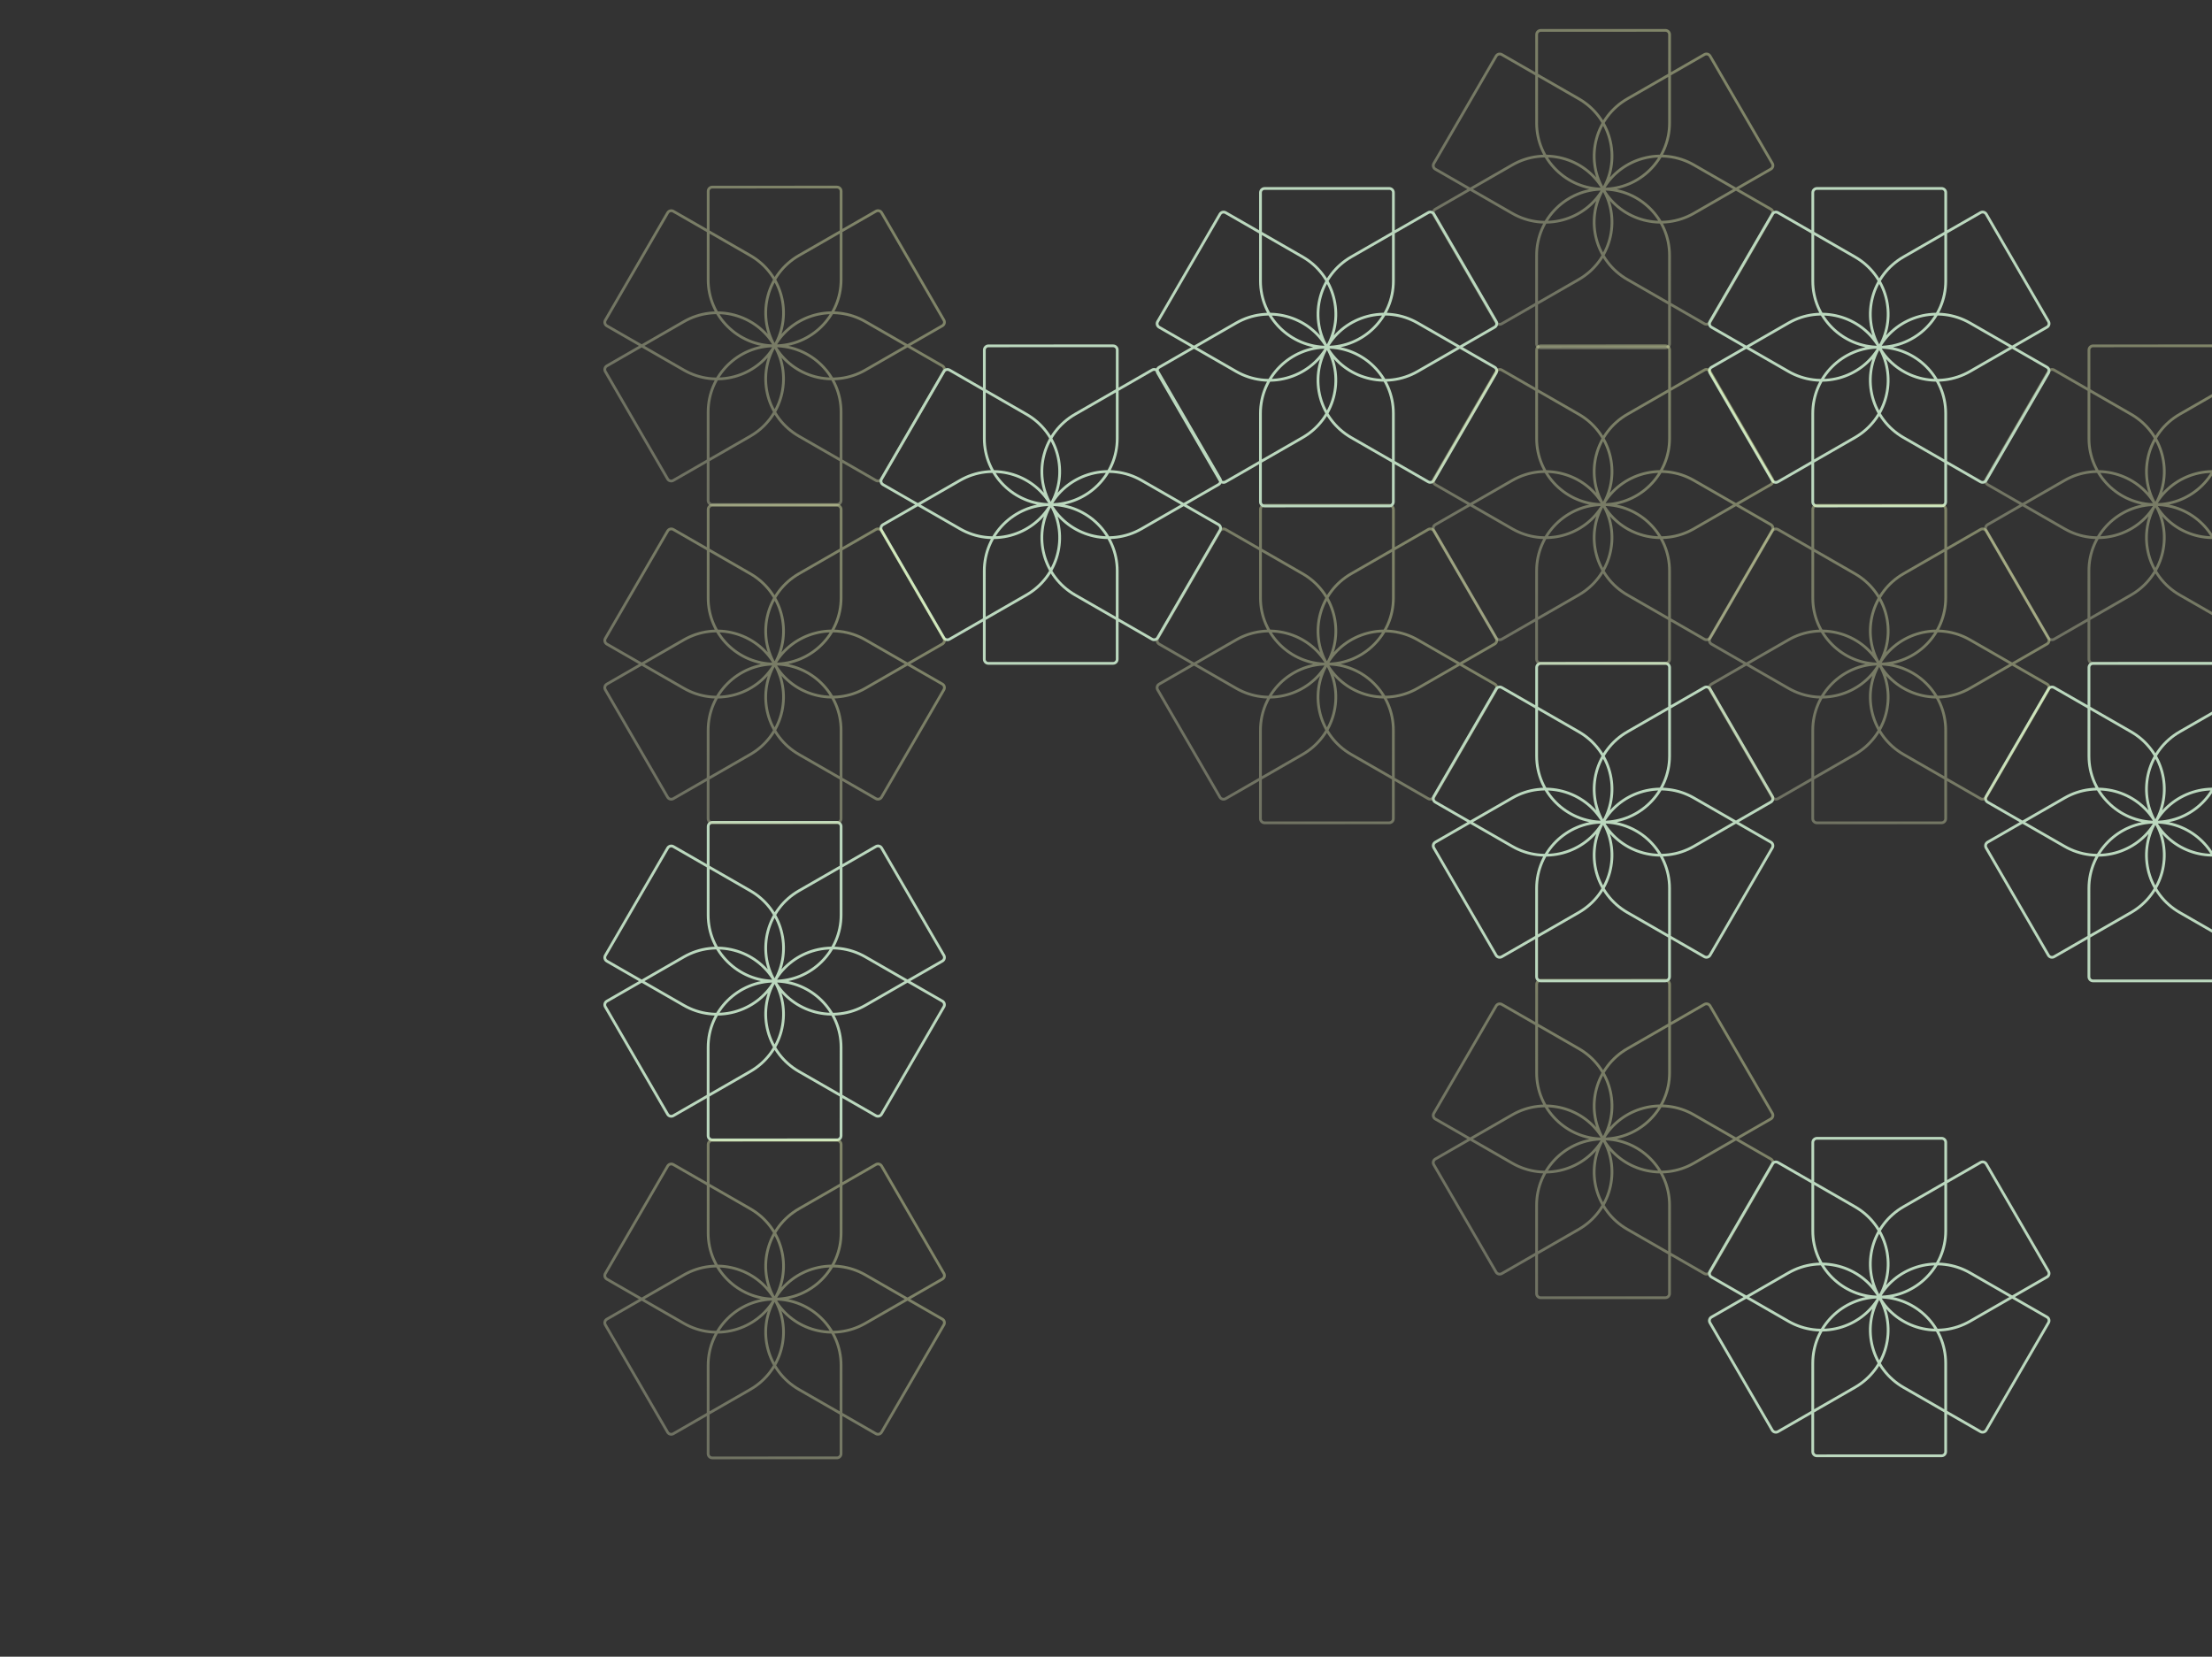<svg width="801" height="600" viewBox="0 0 801 600" fill="none" xmlns="http://www.w3.org/2000/svg">
<rect x="0" y="0" width="801" height="600" fill="#333333" stroke="none"/>
<g clip-path="url(#clip0_2502_30978)">
<path d="M480.5 240.5C493.79 240.498 504.563 251.221 504.56 264.452L504.554 296.492C504.554 297.32 503.88 297.992 503.048 297.992L457.932 298C457.1 298 456.425 297.328 456.425 296.499L456.431 264.461C456.433 251.23 467.209 240.502 480.5 240.5ZM480.5 240.5C467.209 240.502 456.437 229.779 456.44 216.548L456.445 184.508C456.446 183.68 457.12 183.008 457.952 183.008L503.068 183C503.9 183 504.575 183.672 504.575 184.501L504.569 216.539C504.567 229.77 493.79 240.498 480.5 240.5ZM480.5 240.5C487.143 251.957 483.197 266.61 471.686 273.227L443.811 289.252C443.09 289.666 442.169 289.42 441.752 288.703L419.202 249.811C418.786 249.094 419.033 248.176 419.754 247.762L447.629 231.737C459.14 225.12 473.857 229.043 480.5 240.5ZM480.5 240.5C473.857 229.043 477.803 214.391 489.314 207.773L517.189 191.749C517.91 191.334 518.831 191.58 519.248 192.298L541.798 231.189C542.214 231.907 541.967 232.824 541.246 233.238L513.371 249.263C501.86 255.881 487.143 251.957 480.5 240.5ZM480.5 240.5C473.852 251.959 459.134 255.888 447.626 249.275L419.757 233.261C419.036 232.846 418.789 231.929 419.206 231.211L441.771 192.311C442.187 191.593 443.108 191.348 443.829 191.762L471.698 207.776C483.207 214.39 487.147 229.041 480.5 240.5ZM480.5 240.5C487.147 229.041 501.866 225.112 513.374 231.726L541.243 247.74C541.964 248.154 542.211 249.072 541.794 249.79L519.229 288.69C518.813 289.407 517.892 289.653 517.171 289.239L489.302 273.224C477.793 266.611 473.852 251.959 480.5 240.5Z" stroke="url(#paint0_linear_2502_30978)" stroke-opacity="0.4"/>
<path d="M580.5 412.5C593.79 412.498 604.563 423.221 604.56 436.452L604.554 468.492C604.554 469.32 603.88 469.992 603.048 469.992L557.932 470C557.1 470 556.425 469.328 556.425 468.499L556.431 436.461C556.433 423.23 567.209 412.502 580.5 412.5ZM580.5 412.5C567.209 412.502 556.437 401.779 556.44 388.548L556.445 356.508C556.446 355.68 557.12 355.008 557.952 355.008L603.068 355C603.9 355 604.575 355.672 604.575 356.501L604.569 388.539C604.567 401.77 593.79 412.498 580.5 412.5ZM580.5 412.5C587.143 423.957 583.197 438.61 571.686 445.227L543.811 461.252C543.09 461.666 542.169 461.42 541.752 460.703L519.202 421.811C518.786 421.094 519.033 420.176 519.754 419.762L547.629 403.737C559.14 397.12 573.857 401.043 580.5 412.5ZM580.5 412.5C573.857 401.043 577.803 386.391 589.314 379.773L617.189 363.749C617.91 363.334 618.831 363.58 619.248 364.298L641.798 403.189C642.214 403.907 641.967 404.824 641.246 405.238L613.371 421.263C601.86 427.881 587.143 423.957 580.5 412.5ZM580.5 412.5C573.852 423.959 559.134 427.888 547.626 421.275L519.757 405.261C519.036 404.846 518.789 403.929 519.206 403.211L541.771 364.311C542.187 363.593 543.108 363.348 543.829 363.762L571.698 379.776C583.207 386.39 587.147 401.041 580.5 412.5ZM580.5 412.5C587.147 401.041 601.866 397.112 613.374 403.726L641.243 419.74C641.964 420.154 642.211 421.072 641.794 421.79L619.229 460.69C618.813 461.407 617.892 461.653 617.171 461.239L589.302 445.224C577.793 438.611 573.852 423.959 580.5 412.5Z" stroke="url(#paint1_linear_2502_30978)" stroke-opacity="0.4"/>
<path d="M280.5 125.25C293.79 125.248 304.563 135.971 304.56 149.202L304.554 181.242C304.554 182.07 303.88 182.742 303.048 182.742L257.932 182.75C257.1 182.75 256.425 182.078 256.425 181.249L256.431 149.211C256.433 135.98 267.209 125.252 280.5 125.25ZM280.5 125.25C267.209 125.252 256.437 114.529 256.44 101.298L256.445 69.258C256.446 68.43 257.12 67.758 257.952 67.758L303.068 67.75C303.9 67.75 304.575 68.422 304.575 69.251L304.569 101.289C304.567 114.52 293.79 125.248 280.5 125.25ZM280.5 125.25C287.143 136.707 283.197 151.36 271.686 157.977L243.811 174.002C243.09 174.416 242.169 174.17 241.752 173.453L219.202 134.561C218.786 133.844 219.033 132.926 219.754 132.512L247.629 116.487C259.14 109.87 273.857 113.793 280.5 125.25ZM280.5 125.25C273.857 113.793 277.803 99.141 289.314 92.523L317.189 76.499C317.91 76.084 318.831 76.33 319.248 77.048L341.798 115.939C342.214 116.657 341.967 117.574 341.246 117.988L313.371 134.013C301.86 140.631 287.143 136.707 280.5 125.25ZM280.5 125.25C273.852 136.709 259.134 140.638 247.626 134.025L219.757 118.011C219.036 117.596 218.789 116.679 219.206 115.961L241.771 77.061C242.187 76.344 243.108 76.098 243.829 76.512L271.698 92.526C283.207 99.14 287.147 113.791 280.5 125.25ZM280.5 125.25C287.147 113.791 301.866 109.862 313.374 116.476L341.243 132.49C341.964 132.904 342.211 133.822 341.794 134.54L319.229 173.44C318.813 174.157 317.892 174.403 317.171 173.989L289.302 157.974C277.793 151.361 273.852 136.709 280.5 125.25Z" stroke="url(#paint2_linear_2502_30978)" stroke-opacity="0.4"/>
<path d="M580.5 68.5C593.79 68.498 604.563 79.221 604.56 92.452L604.554 124.492C604.554 125.32 603.88 125.992 603.048 125.992L557.932 126C557.1 126 556.425 125.328 556.425 124.499L556.431 92.461C556.433 79.23 567.209 68.502 580.5 68.5ZM580.5 68.5C567.209 68.502 556.437 57.779 556.44 44.548L556.445 12.508C556.446 11.68 557.12 11.008 557.952 11.008L603.068 11C603.9 11 604.575 11.672 604.575 12.501L604.569 44.539C604.567 57.77 593.79 68.498 580.5 68.5ZM580.5 68.5C587.143 79.957 583.197 94.609 571.686 101.227L543.811 117.252C543.09 117.666 542.169 117.42 541.752 116.703L519.202 77.811C518.786 77.094 519.033 76.176 519.754 75.762L547.629 59.737C559.14 53.12 573.857 57.043 580.5 68.5ZM580.5 68.5C573.857 57.043 577.803 42.391 589.314 35.773L617.189 19.749C617.91 19.334 618.831 19.58 619.248 20.298L641.798 59.189C642.214 59.907 641.967 60.824 641.246 61.239L613.371 77.263C601.86 83.881 587.143 79.957 580.5 68.5ZM580.5 68.5C573.852 79.96 559.134 83.888 547.626 77.275L519.757 61.261C519.036 60.846 518.789 59.929 519.206 59.211L541.771 20.311C542.187 19.593 543.108 19.348 543.829 19.762L571.698 35.776C583.207 42.39 587.147 57.041 580.5 68.5ZM580.5 68.5C587.147 57.041 601.866 53.112 613.374 59.725L641.243 75.74C641.964 76.154 642.211 77.072 641.794 77.79L619.229 116.69C618.813 117.407 617.892 117.653 617.171 117.239L589.302 101.224C577.793 94.611 573.852 79.96 580.5 68.5Z" stroke="url(#paint3_linear_2502_30978)" stroke-opacity="0.4"/>
<path d="M780.5 182.75C793.79 182.748 804.563 193.471 804.56 206.702L804.554 238.742C804.554 239.57 803.88 240.242 803.048 240.242L757.932 240.25C757.1 240.25 756.425 239.578 756.425 238.749L756.431 206.711C756.433 193.48 767.209 182.752 780.5 182.75ZM780.5 182.75C767.209 182.752 756.437 172.029 756.44 158.798L756.445 126.758C756.446 125.93 757.12 125.258 757.952 125.258L803.068 125.25C803.9 125.25 804.575 125.922 804.575 126.751L804.569 158.789C804.567 172.02 793.79 182.748 780.5 182.75ZM780.5 182.75C787.143 194.207 783.197 208.86 771.686 215.477L743.811 231.502C743.09 231.916 742.169 231.67 741.752 230.953L719.202 192.061C718.786 191.344 719.033 190.426 719.754 190.012L747.629 173.987C759.14 167.37 773.857 171.293 780.5 182.75ZM780.5 182.75C773.857 171.293 777.803 156.641 789.314 150.023L817.189 133.999C817.91 133.584 818.831 133.83 819.248 134.548L841.798 173.439C842.214 174.157 841.967 175.074 841.246 175.488L813.371 191.513C801.86 198.131 787.143 194.207 780.5 182.75ZM780.5 182.75C773.852 194.209 759.134 198.138 747.626 191.525L719.757 175.511C719.036 175.096 718.789 174.179 719.206 173.461L741.771 134.561C742.187 133.843 743.108 133.598 743.829 134.012L771.698 150.026C783.207 156.64 787.147 171.291 780.5 182.75ZM780.5 182.75C787.147 171.291 801.866 167.362 813.374 173.976L841.243 189.99C841.964 190.404 842.211 191.322 841.794 192.04L819.229 230.94C818.813 231.657 817.892 231.903 817.171 231.489L789.302 215.474C777.793 208.861 773.852 194.209 780.5 182.75Z" stroke="url(#paint4_linear_2502_30978)" stroke-opacity="0.4"/>
<path d="M680.5 125.75C693.79 125.748 704.563 136.471 704.56 149.702L704.554 181.742C704.554 182.57 703.88 183.242 703.048 183.242L657.932 183.25C657.1 183.25 656.425 182.578 656.425 181.749L656.431 149.711C656.433 136.48 667.209 125.752 680.5 125.75ZM680.5 125.75C667.209 125.752 656.437 115.029 656.44 101.798L656.445 69.758C656.446 68.93 657.12 68.258 657.952 68.258L703.068 68.25C703.9 68.25 704.575 68.922 704.575 69.751L704.569 101.789C704.567 115.02 693.79 125.748 680.5 125.75ZM680.5 125.75C687.143 137.207 683.197 151.86 671.686 158.477L643.811 174.502C643.09 174.916 642.169 174.67 641.752 173.953L619.202 135.061C618.786 134.344 619.033 133.426 619.754 133.012L647.629 116.987C659.14 110.37 673.857 114.293 680.5 125.75ZM680.5 125.75C673.857 114.293 677.803 99.641 689.314 93.023L717.189 76.999C717.91 76.584 718.831 76.83 719.248 77.548L741.798 116.439C742.214 117.157 741.967 118.074 741.246 118.488L713.371 134.513C701.86 141.131 687.143 137.207 680.5 125.75ZM680.5 125.75C673.852 137.209 659.134 141.138 647.626 134.525L619.757 118.511C619.036 118.096 618.789 117.179 619.206 116.461L641.771 77.561C642.187 76.844 643.108 76.598 643.829 77.012L671.698 93.026C683.207 99.64 687.147 114.291 680.5 125.75ZM680.5 125.75C687.147 114.291 701.866 110.362 713.374 116.976L741.243 132.99C741.964 133.404 742.211 134.322 741.794 135.04L719.229 173.94C718.813 174.657 717.892 174.903 717.171 174.489L689.302 158.474C677.793 151.861 673.852 137.209 680.5 125.75Z" stroke="#BBD8BE"/>
<path d="M280.5 355.328C293.79 355.326 304.563 366.05 304.56 379.28L304.554 411.32C304.554 412.148 303.88 412.82 303.048 412.82L257.932 412.828C257.1 412.828 256.425 412.156 256.425 411.327L256.431 379.289C256.433 366.058 267.209 355.331 280.5 355.328ZM280.5 355.328C267.209 355.331 256.437 344.607 256.44 331.376L256.445 299.336C256.446 298.508 257.12 297.836 257.952 297.836L303.068 297.828C303.9 297.828 304.575 298.5 304.575 299.329L304.569 331.367C304.567 344.598 293.79 355.326 280.5 355.328ZM280.5 355.328C287.143 366.785 283.197 381.438 271.686 388.055L243.811 404.08C243.09 404.494 242.169 404.248 241.752 403.531L219.202 364.64C218.786 363.922 219.033 363.004 219.754 362.59L247.629 346.565C259.14 339.948 273.857 343.871 280.5 355.328ZM280.5 355.328C273.857 343.871 277.803 329.219 289.314 322.602L317.189 306.577C317.91 306.162 318.831 306.408 319.248 307.126L341.798 346.017C342.214 346.735 341.967 347.652 341.246 348.067L313.371 364.091C301.86 370.709 287.143 366.785 280.5 355.328ZM280.5 355.328C273.852 366.788 259.134 370.716 247.626 364.103L219.757 348.089C219.036 347.675 218.789 346.757 219.206 346.039L241.771 307.139C242.187 306.422 243.108 306.176 243.829 306.59L271.698 322.605C283.207 329.218 287.147 343.869 280.5 355.328ZM280.5 355.328C287.147 343.869 301.866 339.94 313.374 346.554L341.243 362.568C341.964 362.982 342.211 363.9 341.794 364.618L319.229 403.518C318.813 404.235 317.892 404.481 317.171 404.067L289.302 388.052C277.793 381.439 273.852 366.788 280.5 355.328Z" stroke="#BBD8BE"/>
<path d="M280.5 470.5C293.79 470.498 304.563 481.221 304.56 494.452L304.554 526.492C304.554 527.32 303.88 527.992 303.048 527.992L257.932 528C257.1 528 256.425 527.328 256.425 526.499L256.431 494.461C256.433 481.23 267.209 470.502 280.5 470.5ZM280.5 470.5C267.209 470.502 256.437 459.779 256.44 446.548L256.445 414.508C256.446 413.68 257.12 413.008 257.952 413.008L303.068 413C303.9 413 304.575 413.672 304.575 414.501L304.569 446.539C304.567 459.77 293.79 470.498 280.5 470.5ZM280.5 470.5C287.143 481.957 283.197 496.61 271.686 503.227L243.811 519.252C243.09 519.666 242.169 519.42 241.752 518.703L219.202 479.811C218.786 479.094 219.033 478.176 219.754 477.762L247.629 461.737C259.14 455.12 273.857 459.043 280.5 470.5ZM280.5 470.5C273.857 459.043 277.803 444.391 289.314 437.773L317.189 421.749C317.91 421.334 318.831 421.58 319.248 422.298L341.798 461.189C342.214 461.907 341.967 462.824 341.246 463.238L313.371 479.263C301.86 485.881 287.143 481.957 280.5 470.5ZM280.5 470.5C273.852 481.959 259.134 485.888 247.626 479.275L219.757 463.261C219.036 462.846 218.789 461.929 219.206 461.211L241.771 422.311C242.187 421.593 243.108 421.348 243.829 421.762L271.698 437.776C283.207 444.39 287.147 459.041 280.5 470.5ZM280.5 470.5C287.147 459.041 301.866 455.112 313.374 461.726L341.243 477.74C341.964 478.154 342.211 479.072 341.794 479.79L319.229 518.69C318.813 519.407 317.892 519.653 317.171 519.239L289.302 503.224C277.793 496.611 273.852 481.959 280.5 470.5Z" stroke="url(#paint5_linear_2502_30978)" stroke-opacity="0.4"/>
<path d="M580.5 297.75C593.79 297.748 604.563 308.471 604.56 321.702L604.554 353.742C604.554 354.57 603.88 355.242 603.048 355.242L557.932 355.25C557.1 355.25 556.425 354.578 556.425 353.749L556.431 321.711C556.433 308.48 567.209 297.752 580.5 297.75ZM580.5 297.75C567.209 297.752 556.437 287.029 556.44 273.798L556.445 241.758C556.446 240.93 557.12 240.258 557.952 240.258L603.068 240.25C603.9 240.25 604.575 240.922 604.575 241.751L604.569 273.789C604.567 287.02 593.79 297.748 580.5 297.75ZM580.5 297.75C587.143 309.207 583.197 323.86 571.686 330.477L543.811 346.502C543.09 346.916 542.169 346.67 541.752 345.953L519.202 307.061C518.786 306.344 519.033 305.426 519.754 305.012L547.629 288.987C559.14 282.37 573.857 286.293 580.5 297.75ZM580.5 297.75C573.857 286.293 577.803 271.641 589.314 265.023L617.189 248.999C617.91 248.584 618.831 248.83 619.248 249.548L641.798 288.439C642.214 289.157 641.967 290.074 641.246 290.488L613.371 306.513C601.86 313.131 587.143 309.207 580.5 297.75ZM580.5 297.75C573.852 309.209 559.134 313.138 547.626 306.525L519.757 290.511C519.036 290.096 518.789 289.179 519.206 288.461L541.771 249.561C542.187 248.843 543.108 248.598 543.829 249.012L571.698 265.026C583.207 271.64 587.147 286.291 580.5 297.75ZM580.5 297.75C587.147 286.291 601.866 282.362 613.374 288.976L641.243 304.99C641.964 305.404 642.211 306.322 641.794 307.04L619.229 345.94C618.813 346.657 617.892 346.903 617.171 346.489L589.302 330.474C577.793 323.861 573.852 309.209 580.5 297.75Z" stroke="#BBD8BE"/>
<path d="M780.5 297.75C793.79 297.748 804.563 308.471 804.56 321.702L804.554 353.742C804.554 354.57 803.88 355.242 803.048 355.242L757.932 355.25C757.1 355.25 756.425 354.578 756.425 353.749L756.431 321.711C756.433 308.48 767.209 297.752 780.5 297.75ZM780.5 297.75C767.209 297.752 756.437 287.029 756.44 273.798L756.445 241.758C756.446 240.93 757.12 240.258 757.952 240.258L803.068 240.25C803.9 240.25 804.575 240.922 804.575 241.751L804.569 273.789C804.567 287.02 793.79 297.748 780.5 297.75ZM780.5 297.75C787.143 309.207 783.197 323.86 771.686 330.477L743.811 346.502C743.09 346.916 742.169 346.67 741.752 345.953L719.202 307.061C718.786 306.344 719.033 305.426 719.754 305.012L747.629 288.987C759.14 282.37 773.857 286.293 780.5 297.75ZM780.5 297.75C773.857 286.293 777.803 271.641 789.314 265.023L817.189 248.999C817.91 248.584 818.831 248.83 819.248 249.548L841.798 288.439C842.214 289.157 841.967 290.074 841.246 290.488L813.371 306.513C801.86 313.131 787.143 309.207 780.5 297.75ZM780.5 297.75C773.852 309.209 759.134 313.138 747.626 306.525L719.757 290.511C719.036 290.096 718.789 289.179 719.206 288.461L741.771 249.561C742.187 248.843 743.108 248.598 743.829 249.012L771.698 265.026C783.207 271.64 787.147 286.291 780.5 297.75ZM780.5 297.75C787.147 286.291 801.866 282.362 813.374 288.976L841.243 304.99C841.964 305.404 842.211 306.322 841.794 307.04L819.229 345.94C818.813 346.657 817.892 346.903 817.171 346.489L789.302 330.474C777.793 323.861 773.852 309.209 780.5 297.75Z" stroke="#BBD8BE"/>
<path d="M680.5 240.5C693.79 240.498 704.563 251.221 704.56 264.452L704.554 296.492C704.554 297.32 703.88 297.992 703.048 297.992L657.932 298C657.1 298 656.425 297.328 656.425 296.499L656.431 264.461C656.433 251.23 667.209 240.502 680.5 240.5ZM680.5 240.5C667.209 240.502 656.437 229.779 656.44 216.548L656.445 184.508C656.446 183.68 657.12 183.008 657.952 183.008L703.068 183C703.9 183 704.575 183.672 704.575 184.501L704.569 216.539C704.567 229.77 693.79 240.498 680.5 240.5ZM680.5 240.5C687.143 251.957 683.197 266.61 671.686 273.227L643.811 289.252C643.09 289.666 642.169 289.42 641.752 288.703L619.202 249.811C618.786 249.094 619.033 248.176 619.754 247.762L647.629 231.737C659.14 225.12 673.857 229.043 680.5 240.5ZM680.5 240.5C673.857 229.043 677.803 214.391 689.314 207.773L717.189 191.749C717.91 191.334 718.831 191.58 719.248 192.298L741.798 231.189C742.214 231.907 741.967 232.824 741.246 233.238L713.371 249.263C701.86 255.881 687.143 251.957 680.5 240.5ZM680.5 240.5C673.852 251.959 659.134 255.888 647.626 249.275L619.757 233.261C619.036 232.846 618.789 231.929 619.206 231.211L641.771 192.311C642.187 191.593 643.108 191.348 643.829 191.762L671.698 207.776C683.207 214.39 687.147 229.041 680.5 240.5ZM680.5 240.5C687.147 229.041 701.866 225.112 713.374 231.726L741.243 247.74C741.964 248.154 742.211 249.072 741.794 249.79L719.229 288.69C718.813 289.407 717.892 289.653 717.171 289.239L689.302 273.224C677.793 266.611 673.852 251.959 680.5 240.5Z" stroke="url(#paint6_linear_2502_30978)" stroke-opacity="0.4"/>
<path d="M480.5 125.75C493.79 125.748 504.563 136.471 504.56 149.702L504.554 181.742C504.554 182.57 503.88 183.242 503.048 183.242L457.932 183.25C457.1 183.25 456.425 182.578 456.425 181.749L456.431 149.711C456.433 136.48 467.209 125.752 480.5 125.75ZM480.5 125.75C467.209 125.752 456.437 115.029 456.44 101.798L456.445 69.758C456.446 68.93 457.12 68.258 457.952 68.258L503.068 68.25C503.9 68.25 504.575 68.922 504.575 69.751L504.569 101.789C504.567 115.02 493.79 125.748 480.5 125.75ZM480.5 125.75C487.143 137.207 483.197 151.86 471.686 158.477L443.811 174.502C443.09 174.916 442.169 174.67 441.752 173.953L419.202 135.061C418.786 134.344 419.033 133.426 419.754 133.012L447.629 116.987C459.14 110.37 473.857 114.293 480.5 125.75ZM480.5 125.75C473.857 114.293 477.803 99.641 489.314 93.023L517.189 76.999C517.91 76.584 518.831 76.83 519.248 77.548L541.798 116.439C542.214 117.157 541.967 118.074 541.246 118.488L513.371 134.513C501.86 141.131 487.143 137.207 480.5 125.75ZM480.5 125.75C473.852 137.209 459.134 141.138 447.626 134.525L419.757 118.511C419.036 118.096 418.789 117.179 419.206 116.461L441.771 77.561C442.187 76.844 443.108 76.598 443.829 77.012L471.698 93.026C483.207 99.64 487.147 114.291 480.5 125.75ZM480.5 125.75C487.147 114.291 501.866 110.362 513.374 116.976L541.243 132.99C541.964 133.404 542.211 134.322 541.794 135.04L519.229 173.94C518.813 174.657 517.892 174.903 517.171 174.489L489.302 158.474C477.793 151.861 473.852 137.209 480.5 125.75Z" stroke="#BBD8BE"/>
<path d="M580.5 182.75C593.79 182.748 604.563 193.471 604.56 206.702L604.554 238.742C604.554 239.57 603.88 240.242 603.048 240.242L557.932 240.25C557.1 240.25 556.425 239.578 556.425 238.749L556.431 206.711C556.433 193.48 567.209 182.752 580.5 182.75ZM580.5 182.75C567.209 182.752 556.437 172.029 556.44 158.798L556.445 126.758C556.446 125.93 557.12 125.258 557.952 125.258L603.068 125.25C603.9 125.25 604.575 125.922 604.575 126.751L604.569 158.789C604.567 172.02 593.79 182.748 580.5 182.75ZM580.5 182.75C587.143 194.207 583.197 208.86 571.686 215.477L543.811 231.502C543.09 231.916 542.169 231.67 541.752 230.953L519.202 192.061C518.786 191.344 519.033 190.426 519.754 190.012L547.629 173.987C559.14 167.37 573.857 171.293 580.5 182.75ZM580.5 182.75C573.857 171.293 577.803 156.641 589.314 150.023L617.189 133.999C617.91 133.584 618.831 133.83 619.248 134.548L641.798 173.439C642.214 174.157 641.967 175.074 641.246 175.488L613.371 191.513C601.86 198.131 587.143 194.207 580.5 182.75ZM580.5 182.75C573.852 194.209 559.134 198.138 547.626 191.525L519.757 175.511C519.036 175.096 518.789 174.179 519.206 173.461L541.771 134.561C542.187 133.843 543.108 133.598 543.829 134.012L571.698 150.026C583.207 156.64 587.147 171.291 580.5 182.75ZM580.5 182.75C587.147 171.291 601.866 167.362 613.374 173.976L641.243 189.99C641.964 190.404 642.211 191.322 641.794 192.04L619.229 230.94C618.813 231.657 617.892 231.903 617.171 231.489L589.302 215.474C577.793 208.861 573.852 194.209 580.5 182.75Z" stroke="url(#paint7_linear_2502_30978)" stroke-opacity="0.4"/>
<path d="M680.5 469.75C693.79 469.748 704.563 480.471 704.56 493.702L704.554 525.742C704.554 526.57 703.88 527.242 703.048 527.242L657.932 527.25C657.1 527.25 656.425 526.578 656.425 525.749L656.431 493.711C656.433 480.48 667.209 469.752 680.5 469.75ZM680.5 469.75C667.209 469.752 656.437 459.029 656.44 445.798L656.445 413.758C656.446 412.93 657.12 412.258 657.952 412.258L703.068 412.25C703.9 412.25 704.575 412.922 704.575 413.751L704.569 445.789C704.567 459.02 693.79 469.748 680.5 469.75ZM680.5 469.75C687.143 481.207 683.197 495.86 671.686 502.477L643.811 518.502C643.09 518.916 642.169 518.67 641.752 517.953L619.202 479.061C618.786 478.344 619.033 477.426 619.754 477.012L647.629 460.987C659.14 454.37 673.857 458.293 680.5 469.75ZM680.5 469.75C673.857 458.293 677.803 443.641 689.314 437.023L717.189 420.999C717.91 420.584 718.831 420.83 719.248 421.548L741.798 460.439C742.214 461.157 741.967 462.074 741.246 462.488L713.371 478.513C701.86 485.131 687.143 481.207 680.5 469.75ZM680.5 469.75C673.852 481.209 659.134 485.138 647.626 478.525L619.757 462.511C619.036 462.096 618.789 461.179 619.206 460.461L641.771 421.561C642.187 420.843 643.108 420.598 643.829 421.012L671.698 437.026C683.207 443.64 687.147 458.291 680.5 469.75ZM680.5 469.75C687.147 458.291 701.866 454.362 713.374 460.976L741.243 476.99C741.964 477.404 742.211 478.322 741.794 479.04L719.229 517.94C718.813 518.657 717.892 518.903 717.171 518.489L689.302 502.474C677.793 495.861 673.852 481.209 680.5 469.75Z" stroke="#BBD8BE"/>
<path d="M380.5 182.75C393.79 182.748 404.563 193.471 404.56 206.702L404.554 238.742C404.554 239.57 403.88 240.242 403.048 240.242L357.932 240.25C357.1 240.25 356.425 239.578 356.425 238.749L356.431 206.711C356.433 193.48 367.209 182.752 380.5 182.75ZM380.5 182.75C367.209 182.752 356.437 172.029 356.44 158.798L356.445 126.758C356.446 125.93 357.12 125.258 357.952 125.258L403.068 125.25C403.9 125.25 404.575 125.922 404.575 126.751L404.569 158.789C404.567 172.02 393.79 182.748 380.5 182.75ZM380.5 182.75C387.143 194.207 383.197 208.86 371.686 215.477L343.811 231.502C343.09 231.916 342.169 231.67 341.752 230.953L319.202 192.061C318.786 191.344 319.033 190.426 319.754 190.012L347.629 173.987C359.14 167.37 373.857 171.293 380.5 182.75ZM380.5 182.75C373.857 171.293 377.803 156.641 389.314 150.023L417.189 133.999C417.91 133.584 418.831 133.83 419.248 134.548L441.798 173.439C442.214 174.157 441.967 175.074 441.246 175.488L413.371 191.513C401.86 198.131 387.143 194.207 380.5 182.75ZM380.5 182.75C373.852 194.209 359.134 198.138 347.626 191.525L319.757 175.511C319.036 175.096 318.789 174.179 319.206 173.461L341.771 134.561C342.187 133.843 343.108 133.598 343.829 134.012L371.698 150.026C383.207 156.64 387.147 171.291 380.5 182.75ZM380.5 182.75C387.147 171.291 401.866 167.362 413.374 173.976L441.243 189.99C441.964 190.404 442.211 191.322 441.794 192.04L419.229 230.94C418.813 231.657 417.892 231.903 417.171 231.489L389.302 215.474C377.793 208.861 373.852 194.209 380.5 182.75Z" stroke="#BBD8BE"/>
<path d="M280.5 240.5C293.79 240.498 304.563 251.221 304.56 264.452L304.554 296.492C304.554 297.32 303.88 297.992 303.048 297.992L257.932 298C257.1 298 256.425 297.328 256.425 296.499L256.431 264.461C256.433 251.23 267.209 240.502 280.5 240.5ZM280.5 240.5C267.209 240.502 256.437 229.779 256.44 216.548L256.445 184.508C256.446 183.68 257.12 183.008 257.952 183.008L303.068 183C303.9 183 304.575 183.672 304.575 184.501L304.569 216.539C304.567 229.77 293.79 240.498 280.5 240.5ZM280.5 240.5C287.143 251.957 283.197 266.61 271.686 273.227L243.811 289.252C243.09 289.666 242.169 289.42 241.752 288.703L219.202 249.811C218.786 249.094 219.033 248.176 219.754 247.762L247.629 231.737C259.14 225.12 273.857 229.043 280.5 240.5ZM280.5 240.5C273.857 229.043 277.803 214.391 289.314 207.773L317.189 191.749C317.91 191.334 318.831 191.58 319.248 192.298L341.798 231.189C342.214 231.907 341.967 232.824 341.246 233.238L313.371 249.263C301.86 255.881 287.143 251.957 280.5 240.5ZM280.5 240.5C273.852 251.959 259.134 255.888 247.626 249.275L219.757 233.261C219.036 232.846 218.789 231.929 219.206 231.211L241.771 192.311C242.187 191.593 243.108 191.348 243.829 191.762L271.698 207.776C283.207 214.39 287.147 229.041 280.5 240.5ZM280.5 240.5C287.147 229.041 301.866 225.112 313.374 231.726L341.243 247.74C341.964 248.154 342.211 249.072 341.794 249.79L319.229 288.69C318.813 289.407 317.892 289.653 317.171 289.239L289.302 273.224C277.793 266.611 273.852 251.959 280.5 240.5Z" stroke="url(#paint8_linear_2502_30978)" stroke-opacity="0.4"/>
</g>
<defs>
<linearGradient id="paint0_linear_2502_30978" x1="507.027" y1="186.087" x2="417.747" y2="271.647" gradientUnits="userSpaceOnUse">
<stop stop-color="#F3FFB7"/>
<stop offset="1" stop-color="#C4CAA6"/>
</linearGradient>
<linearGradient id="paint1_linear_2502_30978" x1="607.027" y1="358.087" x2="517.747" y2="443.647" gradientUnits="userSpaceOnUse">
<stop stop-color="#F3FFB7"/>
<stop offset="1" stop-color="#C4CAA6"/>
</linearGradient>
<linearGradient id="paint2_linear_2502_30978" x1="307.027" y1="70.837" x2="217.747" y2="156.397" gradientUnits="userSpaceOnUse">
<stop stop-color="#F3FFB7"/>
<stop offset="1" stop-color="#C4CAA6"/>
</linearGradient>
<linearGradient id="paint3_linear_2502_30978" x1="607.027" y1="14.087" x2="517.747" y2="99.647" gradientUnits="userSpaceOnUse">
<stop stop-color="#F3FFB7"/>
<stop offset="1" stop-color="#C4CAA6"/>
</linearGradient>
<linearGradient id="paint4_linear_2502_30978" x1="807.027" y1="128.337" x2="717.747" y2="213.897" gradientUnits="userSpaceOnUse">
<stop stop-color="#F3FFB7"/>
<stop offset="1" stop-color="#C4CAA6"/>
</linearGradient>
<linearGradient id="paint5_linear_2502_30978" x1="307.027" y1="416.087" x2="217.747" y2="501.647" gradientUnits="userSpaceOnUse">
<stop stop-color="#F3FFB7"/>
<stop offset="1" stop-color="#C4CAA6"/>
</linearGradient>
<linearGradient id="paint6_linear_2502_30978" x1="707.027" y1="186.087" x2="617.747" y2="271.647" gradientUnits="userSpaceOnUse">
<stop stop-color="#F3FFB7"/>
<stop offset="1" stop-color="#C4CAA6"/>
</linearGradient>
<linearGradient id="paint7_linear_2502_30978" x1="607.027" y1="128.337" x2="517.747" y2="213.897" gradientUnits="userSpaceOnUse">
<stop stop-color="#F3FFB7"/>
<stop offset="1" stop-color="#C4CAA6"/>
</linearGradient>
<linearGradient id="paint8_linear_2502_30978" x1="307.027" y1="186.087" x2="217.747" y2="271.647" gradientUnits="userSpaceOnUse">
<stop stop-color="#F3FFB7"/>
<stop offset="1" stop-color="#C4CAA6"/>
</linearGradient>
<clipPath id="clip0_2502_30978">
<rect width="801" height="600" fill="white"/>
</clipPath>
</defs>
</svg>
